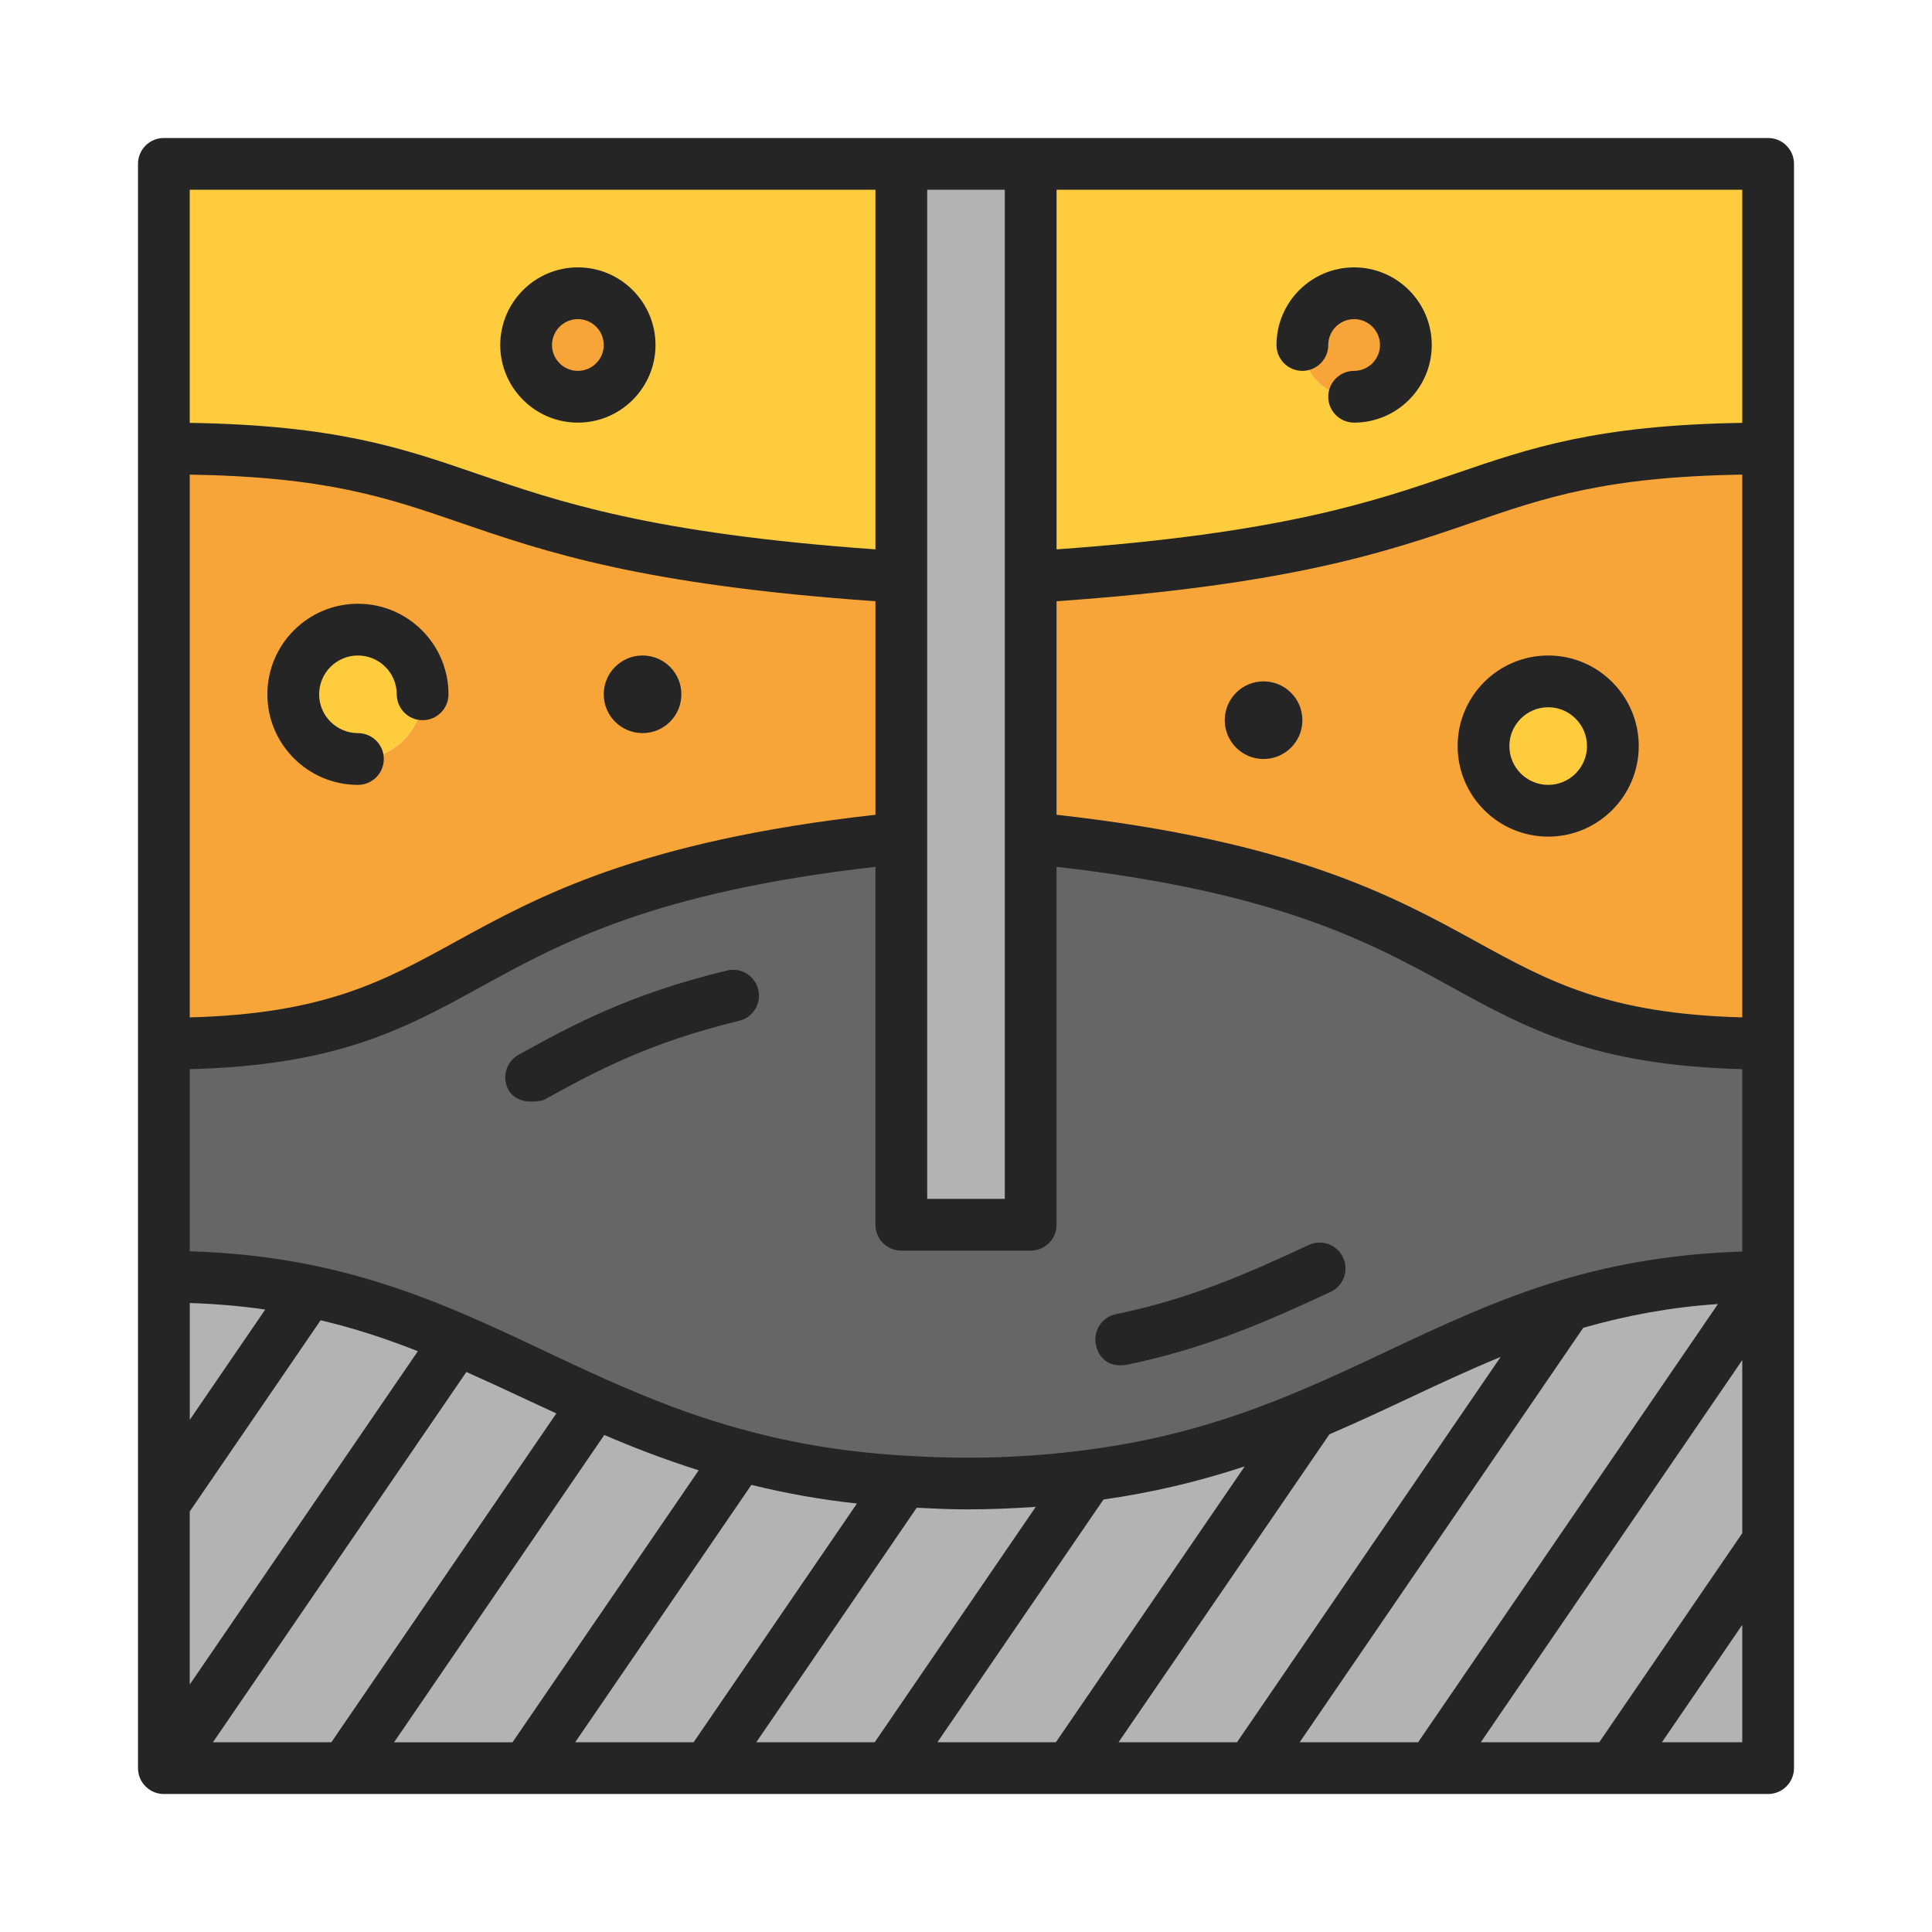 <?xml version="1.0" encoding="utf-8"?>
<svg xmlns="http://www.w3.org/2000/svg" fill="none" height="100%" overflow="visible" preserveAspectRatio="none" style="display: block;" viewBox="0 0 140 140" width="100%">
<g id="Frame 17">
<g clip-path="url(#clip0_0_444)" id="fi_8809403">
<g id="Group">
<path d="M113.575 94.581C106.863 96.606 101.425 99.756 95.088 102.437C90.456 104.406 85.338 106.113 78.869 106.938C76.169 107.294 73.244 107.5 70 107.5C68.425 107.5 66.906 107.444 65.463 107.35C60.981 107.087 57.1 106.412 53.631 105.475C49.731 104.444 46.319 103.075 43.112 101.65C39.7 100.131 36.494 98.5 33.138 97.056C29.837 95.631 26.369 94.375 22.413 93.55C19.281 92.894 15.812 92.5 11.875 92.5V128.125H128.125V92.5C122.425 92.5 117.756 93.325 113.575 94.581Z" fill="#B3B3B3" id="Vector"/>
<path d="M53.631 105.475C49.731 104.444 46.319 103.075 43.112 101.65C39.7 100.131 36.494 98.5 33.138 97.056C29.837 95.631 26.369 94.375 22.413 93.55C19.281 92.894 15.812 92.5 11.875 92.5V75.625C36.025 75.625 30.719 64.169 65.312 60.719V88.75H74.688V60.719C109.281 64.169 103.975 75.625 128.125 75.625V92.5C122.425 92.5 117.756 93.325 113.575 94.581C106.863 96.606 101.425 99.756 95.088 102.438C90.456 104.406 85.338 106.113 78.869 106.938C76.169 107.294 73.244 107.5 70 107.5C68.425 107.5 66.906 107.444 65.463 107.35C60.981 107.087 57.1 106.412 53.631 105.475Z" fill="#666666" id="Vector_2"/>
<path d="M112.188 58.75C114.776 58.75 116.875 56.651 116.875 54.062C116.875 51.474 114.776 49.375 112.188 49.375C109.599 49.375 107.5 51.474 107.5 54.062C107.5 56.651 109.599 58.75 112.188 58.75Z" fill="#FFCC3E" id="Vector_3"/>
<path d="M128.125 32.5V75.625C103.975 75.625 109.281 64.169 74.688 60.719V41.819C109.281 39.663 103.975 32.5 128.125 32.5ZM116.875 54.062C116.875 51.475 114.775 49.375 112.188 49.375C109.6 49.375 107.5 51.475 107.5 54.062C107.5 56.65 109.6 58.75 112.188 58.75C114.775 58.75 116.875 56.65 116.875 54.062Z" fill="#F7A539" id="Vector_4"/>
<path d="M98.125 28.75C100.196 28.75 101.875 27.071 101.875 25C101.875 22.929 100.196 21.25 98.125 21.25C96.054 21.25 94.375 22.929 94.375 25C94.375 27.071 96.054 28.75 98.125 28.75Z" fill="#F7A539" id="Vector_5"/>
<path d="M128.125 11.875V32.5C103.975 32.5 109.281 39.663 74.688 41.819V11.875H128.125ZM101.875 25C101.875 22.938 100.188 21.25 98.125 21.25C96.062 21.25 94.375 22.938 94.375 25C94.375 27.062 96.062 28.75 98.125 28.75C100.188 28.75 101.875 27.062 101.875 25Z" fill="#FFCC3E" id="Vector_6"/>
<path d="M74.688 60.719V88.75H65.312V60.719V41.819V11.875H74.688V41.819V60.719Z" fill="#B3B3B3" id="Vector_7"/>
<path d="M41.875 28.75C43.946 28.75 45.625 27.071 45.625 25C45.625 22.929 43.946 21.25 41.875 21.25C39.804 21.25 38.125 22.929 38.125 25C38.125 27.071 39.804 28.75 41.875 28.75Z" fill="#F7A539" id="Vector_8"/>
<path d="M65.312 11.875V41.819C30.719 39.663 36.025 32.5 11.875 32.5V11.875H65.312ZM45.625 25C45.625 22.938 43.938 21.25 41.875 21.25C39.812 21.25 38.125 22.938 38.125 25C38.125 27.062 39.812 28.75 41.875 28.75C43.938 28.75 45.625 27.062 45.625 25Z" fill="#FFCC3E" id="Vector_9"/>
<path d="M65.312 41.819V60.719C30.719 64.169 36.025 75.625 11.875 75.625V32.5C36.025 32.5 30.719 39.663 65.312 41.819ZM30.625 50.312C30.625 47.725 28.525 45.625 25.938 45.625C23.35 45.625 21.25 47.725 21.25 50.312C21.25 52.9 23.35 55 25.938 55C28.525 55 30.625 52.9 30.625 50.312Z" fill="#F7A539" id="Vector_10"/>
<path d="M25.938 55C28.526 55 30.625 52.901 30.625 50.312C30.625 47.724 28.526 45.625 25.938 45.625C23.349 45.625 21.25 47.724 21.25 50.312C21.25 52.901 23.349 55 25.938 55Z" fill="#FFCC3E" id="Vector_11"/>
</g>
<g id="Group_2">
<path d="M128.125 10H11.875C10.84 10 10 10.838 10 11.875V128.125C10 129.162 10.84 130 11.875 130H128.125C129.16 130 130 129.162 130 128.125V11.875C130 10.838 129.16 10 128.125 10ZM126.25 111.104L115.887 126.25H107.305L126.25 98.56V111.104ZM126.25 73.724C116.493 73.461 112.238 71.127 106.939 68.213C101.029 64.966 93.691 60.955 76.562 59.041V43.568C93.494 42.383 100.482 39.996 106.645 37.879C112.015 36.034 116.328 34.555 126.25 34.392V73.724ZM67.188 13.75H72.812V86.875H67.188V13.75ZM63.438 59.041C46.309 60.955 38.971 64.966 33.061 68.213C27.762 71.127 23.506 73.461 13.75 73.724V34.392C23.672 34.557 27.985 36.034 33.355 37.879C39.518 39.996 46.506 42.383 63.438 43.568V59.041ZM34.868 71.5C40.727 68.281 47.363 64.654 63.438 62.813V88.75C63.438 89.787 64.278 90.625 65.312 90.625H74.688C75.722 90.625 76.562 89.787 76.562 88.75V62.813C92.637 64.653 99.272 68.279 105.132 71.5C110.674 74.547 115.514 77.196 126.25 77.474V90.691C121.649 90.841 117.297 91.508 113.033 92.789C108.477 94.161 104.444 96.062 100.542 97.9C98.547 98.841 96.483 99.814 94.353 100.714C88.866 103.045 84.017 104.393 78.623 105.081C74.502 105.619 70.264 105.781 65.571 105.481C61.501 105.243 57.754 104.65 54.109 103.664C50.084 102.601 46.677 101.183 43.874 99.938C42.349 99.261 40.866 98.56 39.392 97.864C37.561 96.998 35.742 96.139 33.88 95.337C29.883 93.61 26.359 92.461 22.797 91.716C19.876 91.105 16.891 90.769 13.75 90.672V77.476C24.486 77.2 29.324 74.547 34.868 71.5ZM19.221 94.894L13.752 102.886V94.42C15.631 94.484 17.448 94.636 19.221 94.894ZM13.752 109.523L23.234 95.671C25.523 96.213 27.801 96.933 30.28 97.913L13.75 122.065V109.521L13.752 109.523ZM33.794 99.419C35.133 100.019 36.466 100.624 37.793 101.252C38.624 101.644 39.475 102.031 40.315 102.421L24.012 126.25H15.43L33.794 99.419ZM43.789 103.984C45.745 104.822 48.046 105.728 50.631 106.544L37.139 126.252H28.557L43.789 103.984ZM54.449 107.601C56.928 108.209 59.455 108.666 62.097 108.951L50.262 126.25H41.68L54.449 107.601ZM66.43 109.257C67.636 109.317 68.843 109.375 70 109.375C71.736 109.375 73.409 109.306 75.055 109.191L63.385 126.25H54.803L66.428 109.257H66.43ZM79.964 108.659C83.47 108.162 86.8 107.378 90.199 106.259L76.512 126.25H67.928L79.964 108.659ZM96.334 103.936C98.341 103.073 100.276 102.169 102.143 101.29C104.363 100.244 106.523 99.243 108.743 98.326L89.637 126.25H81.055L96.334 103.936ZM114.728 96.218C117.938 95.299 121.114 94.722 124.489 94.495L102.762 126.25H94.18L114.728 96.218ZM126.25 30.642C115.681 30.814 110.901 32.451 105.426 34.332C99.514 36.362 92.817 38.652 76.562 39.809V13.75H126.25V30.642ZM63.438 13.75V39.809C47.183 38.654 40.486 36.364 34.574 34.332C29.099 32.449 24.319 30.814 13.75 30.642V13.75H63.438ZM120.43 126.25L126.25 117.743V126.25H120.43Z" fill="#252525" id="Vector_12"/>
<path d="M25.938 43.75C22.319 43.75 19.375 46.694 19.375 50.312C19.375 53.931 22.319 56.875 25.938 56.875C26.973 56.875 27.812 56.037 27.812 55C27.812 53.963 26.973 53.125 25.938 53.125C24.387 53.125 23.125 51.863 23.125 50.312C23.125 48.762 24.387 47.5 25.938 47.5C27.488 47.5 28.75 48.762 28.75 50.312C28.75 51.349 29.59 52.188 30.625 52.188C31.66 52.188 32.5 51.349 32.5 50.312C32.5 46.694 29.556 43.75 25.938 43.75Z" fill="#252525" id="Vector_13"/>
<path d="M112.188 60.625C115.806 60.625 118.75 57.681 118.75 54.062C118.75 50.444 115.806 47.5 112.188 47.5C108.569 47.5 105.625 50.444 105.625 54.062C105.625 57.681 108.569 60.625 112.188 60.625ZM112.188 51.25C113.738 51.25 115 52.512 115 54.062C115 55.613 113.738 56.875 112.188 56.875C110.637 56.875 109.375 55.613 109.375 54.062C109.375 52.512 110.637 51.25 112.188 51.25Z" fill="#252525" id="Vector_14"/>
<path d="M41.875 30.625C44.976 30.625 47.5 28.101 47.5 25C47.5 21.899 44.976 19.375 41.875 19.375C38.774 19.375 36.25 21.899 36.25 25C36.25 28.101 38.774 30.625 41.875 30.625ZM41.875 23.125C42.908 23.125 43.75 23.965 43.75 25C43.75 26.035 42.908 26.875 41.875 26.875C40.842 26.875 40 26.035 40 25C40 23.965 40.842 23.125 41.875 23.125Z" fill="#252525" id="Vector_15"/>
<path d="M94.375 26.875C95.41 26.875 96.25 26.037 96.25 25C96.25 23.963 97.092 23.125 98.125 23.125C99.158 23.125 100 23.965 100 25C100 26.035 99.158 26.875 98.125 26.875C97.092 26.875 96.25 27.713 96.25 28.75C96.25 29.787 97.09 30.625 98.125 30.625C101.226 30.625 103.75 28.101 103.75 25C103.75 21.899 101.226 19.375 98.125 19.375C95.024 19.375 92.5 21.899 92.5 25C92.5 26.037 93.34 26.875 94.375 26.875Z" fill="#252525" id="Vector_16"/>
<path d="M39.392 79.713C43.084 77.684 46.9 75.586 53.566 73.971C54.572 73.728 55.191 72.715 54.946 71.708C54.7 70.701 53.682 70.077 52.682 70.328C45.531 72.061 41.492 74.279 37.585 76.427C36.678 76.928 36.346 78.066 36.844 78.974C37.186 79.594 38.02 80.05 39.391 79.714L39.392 79.713Z" fill="#252525" id="Vector_17"/>
<path d="M81.627 98.901C87.282 97.741 91.81 95.77 96.422 93.614C97.362 93.175 97.763 92.052 97.319 91.114C96.876 90.181 95.763 89.783 94.825 90.22C90.287 92.343 86.134 94.148 80.871 95.228C79.857 95.436 79.203 96.428 79.412 97.442C79.594 98.329 80.271 99.117 81.627 98.901Z" fill="#252525" id="Vector_18"/>
<path d="M46.562 53.125C48.116 53.125 49.375 51.866 49.375 50.312C49.375 48.759 48.116 47.5 46.562 47.5C45.009 47.5 43.75 48.759 43.75 50.312C43.75 51.866 45.009 53.125 46.562 53.125Z" fill="#252525" id="Vector_19"/>
<path d="M91.562 55C93.116 55 94.375 53.741 94.375 52.188C94.375 50.634 93.116 49.375 91.562 49.375C90.009 49.375 88.75 50.634 88.75 52.188C88.75 53.741 90.009 55 91.562 55Z" fill="#252525" id="Vector_20"/>
</g>
</g>
</g>
<defs>
<clipPath id="clip0_0_444">
<rect fill="white" height="120" transform="translate(10 10)" width="120"/>
</clipPath>
</defs>
</svg>